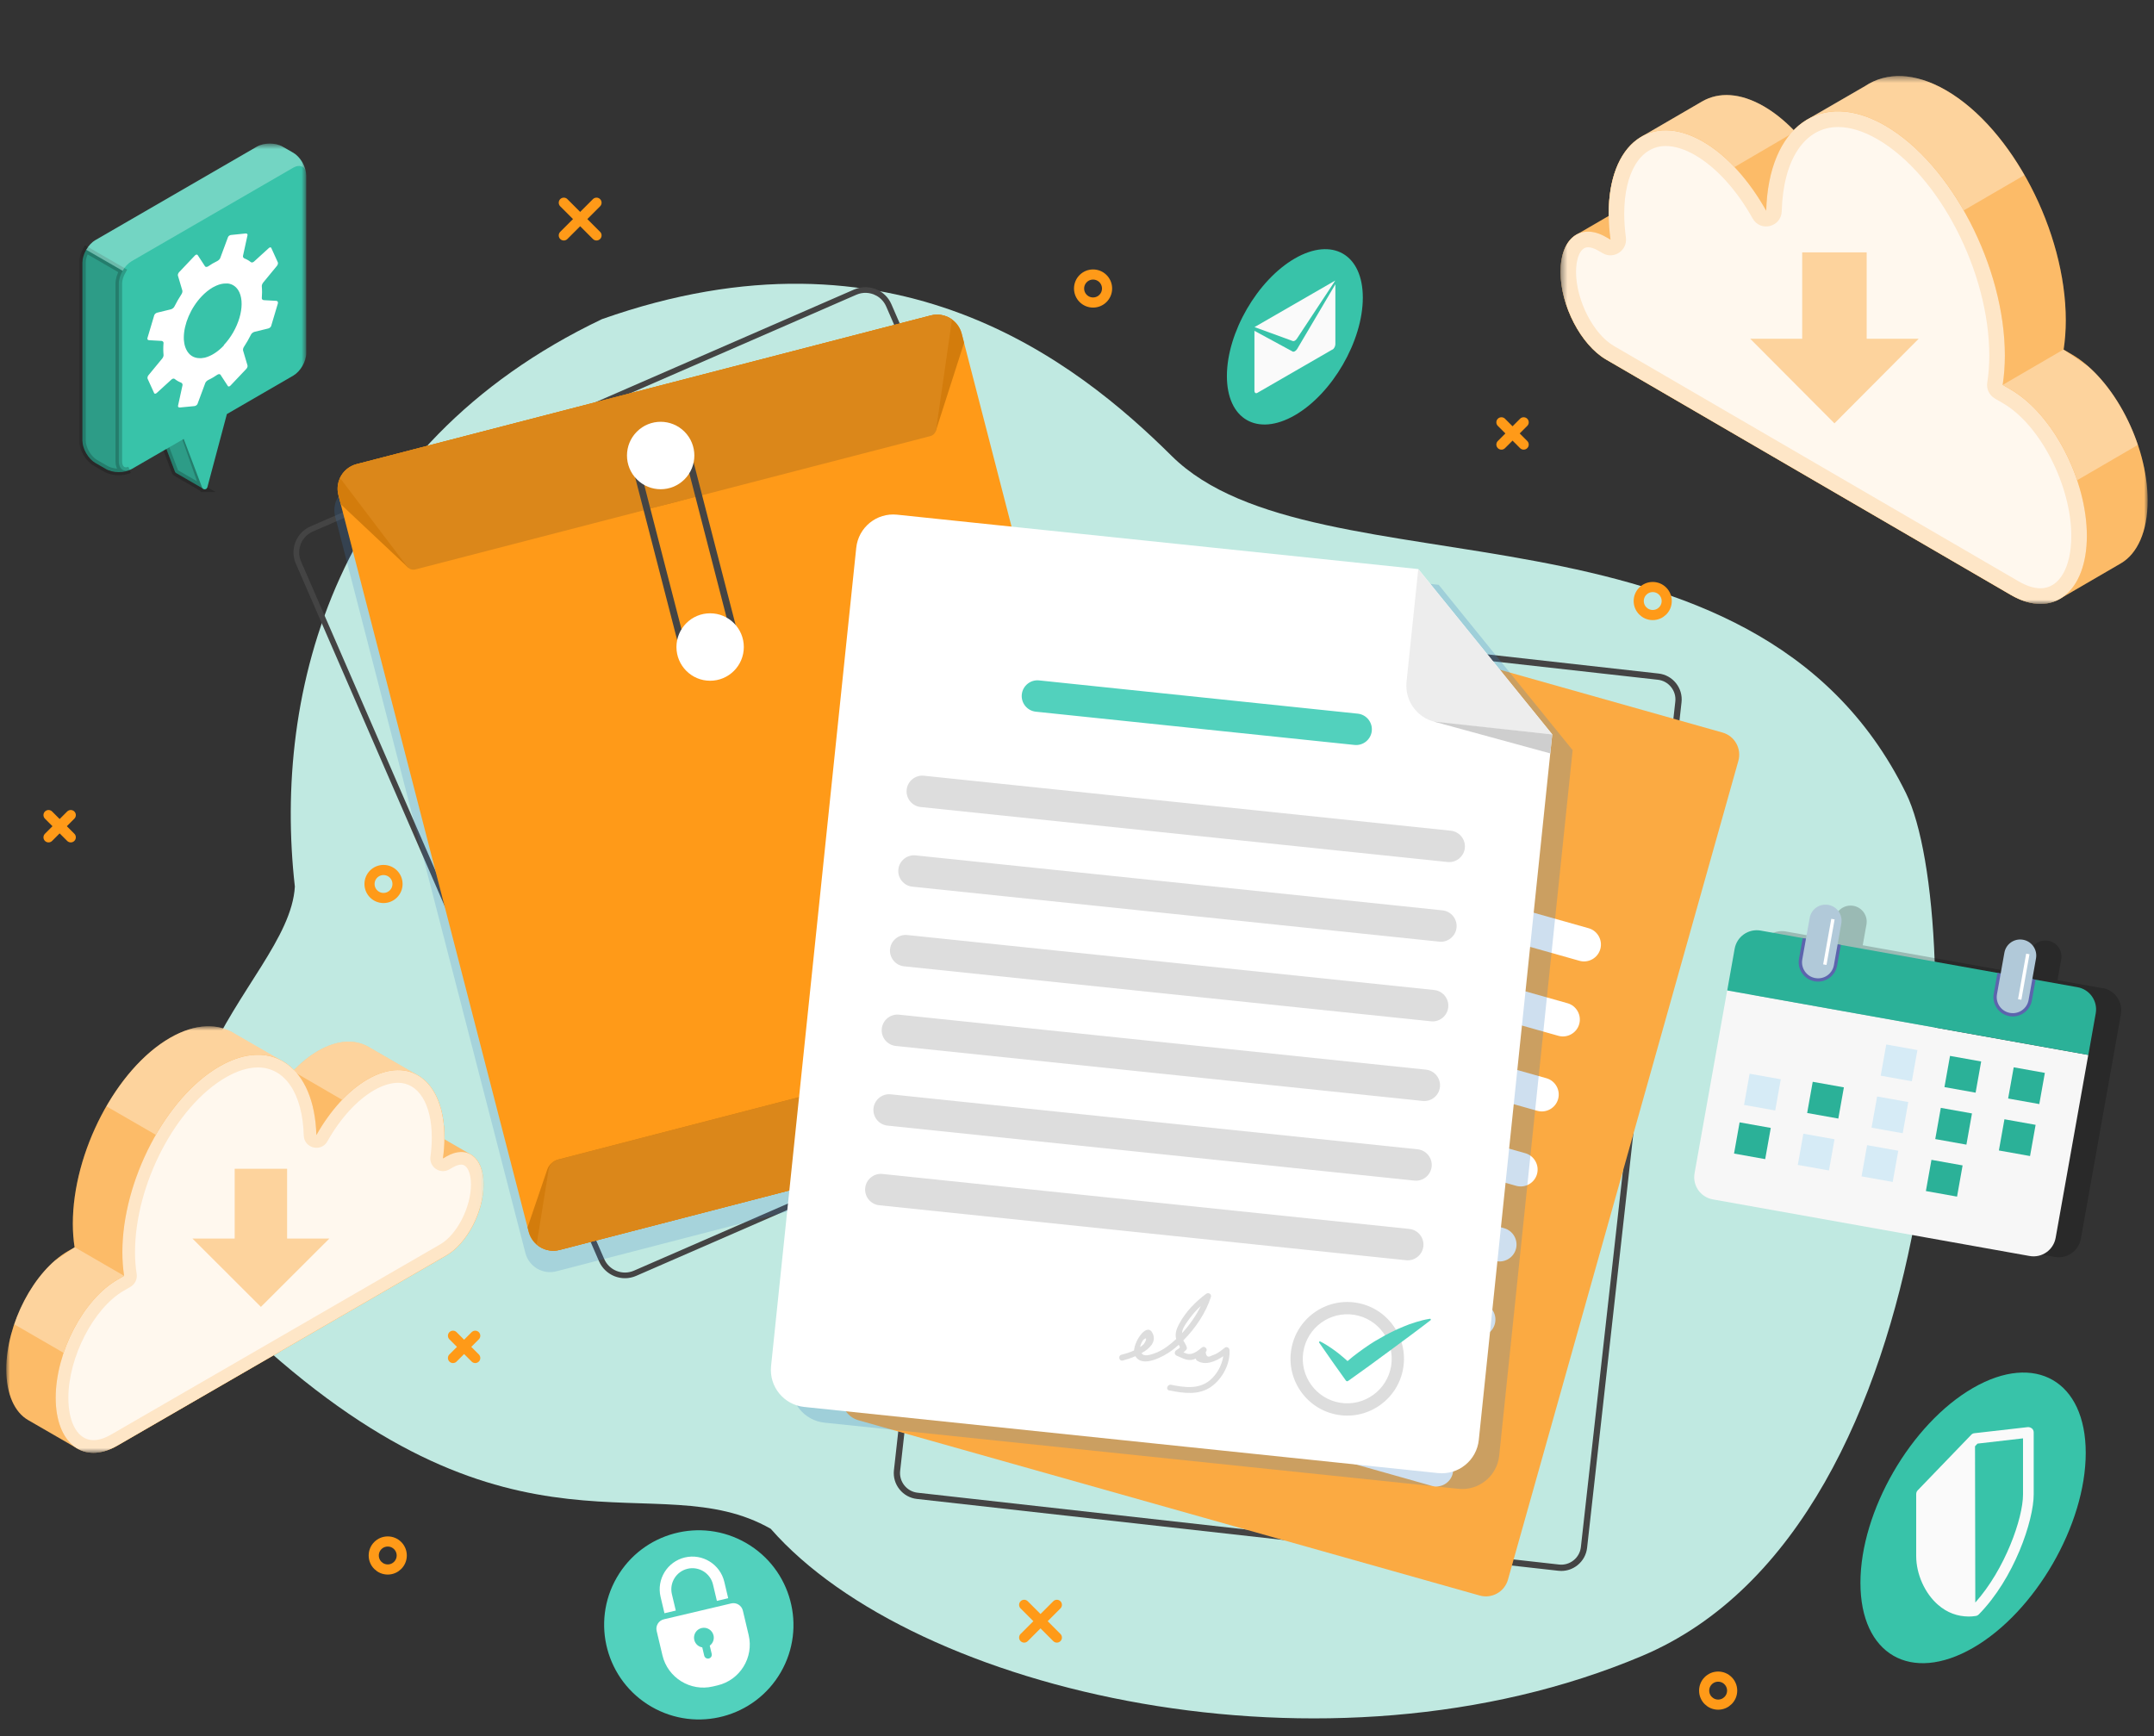 <svg width="325" height="262" viewBox="0 0 325 262" fill="none" xmlns="http://www.w3.org/2000/svg">
<rect x="0" y="0" width="325" height="262" fill="#333333" stroke="none"/>
<g clip-path="url(#clip0_2630_2429)">
<mask id="mask0_2630_2429" style="mask-type:luminance" maskUnits="userSpaceOnUse" x="0" y="0" width="325" height="262">
<path d="M325 0H0V261.275H325V0Z" fill="white"/>
</mask>
<g mask="url(#mask0_2630_2429)">
<path d="M90.834 48.154C134.872 32.601 162.443 54.576 176.795 68.808C198.48 90.311 264.449 72.628 287.578 119.679C296.759 138.358 295.243 229.777 247.805 249.847C200.368 269.918 137.923 255.397 116.293 230.687C98.917 220.753 77.99 238.071 38.679 202.187C11.772 166.069 43.625 149.014 44.489 133.78C41.151 104.339 50.579 67.346 90.834 48.154Z" fill="#C0E9E1"/>
<path d="M85.068 30.588L90.002 35.523" stroke="#FF9A18" stroke-width="1.53" stroke-linecap="round" stroke-linejoin="round"/>
<path d="M90.002 30.588L85.068 35.523" stroke="#FF9A18" stroke-width="1.53" stroke-linecap="round" stroke-linejoin="round"/>
<path d="M154.529 242.157L159.461 247.094" stroke="#FF9A18" stroke-width="1.53" stroke-linecap="round" stroke-linejoin="round"/>
<path d="M159.461 242.157L154.529 247.094" stroke="#FF9A18" stroke-width="1.53" stroke-linecap="round" stroke-linejoin="round"/>
<path d="M68.348 201.555L71.703 204.911" stroke="#FF9A18" stroke-width="1.53" stroke-linecap="round" stroke-linejoin="round"/>
<path d="M71.703 201.555L68.348 204.911" stroke="#FF9A18" stroke-width="1.53" stroke-linecap="round" stroke-linejoin="round"/>
<path d="M7.323 122.99L10.677 126.347" stroke="#FF9A18" stroke-width="1.53" stroke-linecap="round" stroke-linejoin="round"/>
<path d="M10.677 122.99L7.323 126.347" stroke="#FF9A18" stroke-width="1.53" stroke-linecap="round" stroke-linejoin="round"/>
<path d="M226.538 63.725L229.893 67.082" stroke="#FF9A18" stroke-width="1.53" stroke-linecap="round" stroke-linejoin="round"/>
<path d="M229.893 63.725L226.538 67.082" stroke="#FF9A18" stroke-width="1.53" stroke-linecap="round" stroke-linejoin="round"/>
<path d="M59.978 133.388C59.978 132.221 59.032 131.275 57.866 131.275C56.7 131.275 55.754 132.221 55.754 133.388C55.754 134.554 56.7 135.501 57.866 135.501C59.032 135.501 59.978 134.554 59.978 133.388Z" stroke="#FF9A18" stroke-width="1.53" stroke-linecap="round" stroke-linejoin="round"/>
<path d="M167.037 43.535C167.037 42.368 166.091 41.422 164.925 41.422C163.759 41.422 162.813 42.368 162.813 43.535C162.813 44.702 163.759 45.648 164.925 45.648C166.091 45.648 167.037 44.702 167.037 43.535Z" stroke="#FF9A18" stroke-width="1.53" stroke-linecap="round" stroke-linejoin="round"/>
<path d="M60.616 234.711C60.616 233.545 59.669 232.598 58.504 232.598C57.338 232.598 56.391 233.545 56.391 234.711C56.391 235.878 57.338 236.825 58.504 236.825C59.669 236.825 60.616 235.878 60.616 234.711Z" stroke="#FF9A18" stroke-width="1.53" stroke-linecap="round" stroke-linejoin="round"/>
<path d="M251.479 90.692C251.479 89.525 250.533 88.578 249.367 88.578C248.201 88.578 247.255 89.525 247.255 90.692C247.255 91.858 248.201 92.805 249.367 92.805C250.533 92.805 251.479 91.858 251.479 90.692Z" stroke="#FF9A18" stroke-width="1.53" stroke-linecap="round" stroke-linejoin="round"/>
<path d="M261.351 255.103C261.351 253.937 260.405 252.99 259.239 252.99C258.073 252.99 257.126 253.937 257.126 255.103C257.126 256.27 258.073 257.217 259.239 257.217C260.405 257.217 261.351 256.27 261.351 255.103Z" stroke="#FF9A18" stroke-width="1.53" stroke-linecap="round" stroke-linejoin="round"/>
<mask id="mask1_2630_2429" style="mask-type:luminance" maskUnits="userSpaceOnUse" x="235" y="11" width="90" height="81">
<path d="M235.46 11.471H324.038V91.127H235.46V11.471Z" fill="white"/>
</mask>
<g mask="url(#mask1_2630_2429)">
<path d="M237.654 35.545L237.866 35.41C237.913 35.387 237.952 35.355 237.999 35.331L242.723 32.585C242.723 32.474 242.723 32.364 242.723 32.253C242.723 26.404 244.675 22.308 247.754 20.587L256.842 15.299C259.342 13.862 262.594 13.996 266.159 16.064C267.734 16.98 269.246 18.203 270.656 19.656C271.26 19.032 271.91 18.503 272.623 18.085L281.414 12.994C284.627 10.855 288.937 10.902 293.676 13.657C303.628 19.443 311.69 34.968 311.69 48.331C311.69 49.91 311.572 51.386 311.361 52.759L312.599 53.478C318.907 57.148 324.038 67.022 324.038 75.523C324.038 80.22 322.471 83.566 320.003 85.003L310.805 90.354C308.807 91.507 306.221 91.412 303.4 89.77L286.735 80.078L242.332 54.251C238.532 52.041 235.452 46.113 235.452 41.014C235.452 38.347 236.299 36.437 237.646 35.537L237.654 35.545Z" fill="#FBAA42"/>
<path opacity="0.2" d="M237.654 35.545L237.866 35.41C237.913 35.387 237.952 35.355 237.999 35.331L242.723 32.585C242.723 32.474 242.723 32.364 242.723 32.253C242.723 26.404 244.675 22.308 247.754 20.587L256.842 15.299C259.342 13.862 262.594 13.996 266.159 16.064C267.734 16.98 269.246 18.203 270.656 19.656C271.26 19.032 271.91 18.503 272.623 18.085L281.414 12.994C284.627 10.855 288.937 10.902 293.676 13.657C303.628 19.443 311.69 34.968 311.69 48.331C311.69 49.91 311.572 51.386 311.361 52.759L312.599 53.478C318.907 57.148 324.038 67.022 324.038 75.523C324.038 80.22 322.471 83.566 320.003 85.003L310.805 90.354C308.807 91.507 306.221 91.412 303.4 89.77L286.735 80.078L242.332 54.251C238.532 52.041 235.452 46.113 235.452 41.014C235.452 38.347 236.299 36.437 237.646 35.537L237.654 35.545Z" fill="white"/>
<path opacity="0.35" d="M247.746 20.579H247.754C250.237 19.182 253.466 19.348 256.984 21.392C258.637 22.355 260.228 23.657 261.701 25.212L270.038 20.334L270.853 19.853C270.789 19.782 270.719 19.711 270.649 19.648C269.238 18.195 267.726 16.972 266.152 16.056C262.586 13.981 259.327 13.854 256.827 15.299L247.738 20.579H247.746Z" fill="white"/>
<path opacity="0.8" d="M270.649 19.648C270.429 19.869 270.234 20.09 270.03 20.334L270.845 19.853C270.782 19.782 270.712 19.711 270.641 19.648H270.649Z" fill="white"/>
<path opacity="0.35" d="M272.834 17.943C275.969 16.191 280.035 16.388 284.478 18.977C288.991 21.605 293.12 26.231 296.278 31.756L305.445 26.428C302.288 20.903 298.158 16.27 293.645 13.641C288.905 10.886 284.603 10.847 281.383 12.994L272.819 17.943H272.834Z" fill="white"/>
<path opacity="0.35" d="M302.162 58.079L303.408 58.797C307.694 61.292 311.439 66.635 313.398 72.468L322.566 67.132C320.999 62.483 318.303 58.15 315.106 55.317L311.337 52.743L302.17 58.079H302.162Z" fill="white"/>
<path d="M242.34 35.781L242.997 36.16C242.818 34.842 242.723 33.532 242.723 32.245C242.723 21.669 249.109 16.806 256.984 21.384C260.635 23.508 263.965 27.296 266.488 31.795C266.84 19.064 274.762 13.318 284.486 18.977C294.437 24.763 302.499 40.288 302.499 53.651C302.499 55.23 302.382 56.706 302.17 58.079L303.408 58.797C309.739 62.476 314.871 72.358 314.871 80.859C314.871 89.36 309.739 93.456 303.408 89.77L286.742 80.078L242.34 54.251C238.539 52.041 235.46 46.113 235.46 41.014C235.46 35.916 238.539 33.571 242.34 35.781Z" fill="#FBAA42"/>
<path opacity="0.7" d="M242.34 35.781L242.997 36.16C242.818 34.842 242.723 33.532 242.723 32.245C242.723 21.669 249.109 16.806 256.984 21.384C260.635 23.508 263.965 27.296 266.488 31.795C266.84 19.064 274.762 13.318 284.486 18.977C294.437 24.763 302.499 40.288 302.499 53.651C302.499 55.23 302.382 56.706 302.17 58.079L303.408 58.797C309.739 62.476 314.871 72.358 314.871 80.859C314.871 89.36 309.739 93.456 303.408 89.77L286.742 80.078L242.34 54.251C238.539 52.041 235.46 46.113 235.46 41.014C235.46 35.916 238.539 33.571 242.34 35.781Z" fill="white"/>
<path opacity="0.7" d="M307.874 88.768C310.695 88.768 312.521 85.666 312.521 80.866C312.521 73.265 307.811 64.102 302.233 60.858L300.987 60.131C300.148 59.642 299.686 58.679 299.843 57.716C300.047 56.437 300.148 55.072 300.148 53.659C300.148 41.07 292.596 26.436 283.311 21.029C281.188 19.798 279.181 19.166 277.332 19.166C272.31 19.166 269.05 24.036 268.831 31.866C268.76 34.266 265.61 35.047 264.443 32.964C262.03 28.654 258.958 25.276 255.809 23.437C254.202 22.505 252.698 22.032 251.319 22.032C247.519 22.032 245.067 26.041 245.067 32.245C245.067 33.398 245.153 34.605 245.317 35.837C245.583 37.786 243.507 39.191 241.815 38.205L241.156 37.826C240.577 37.486 240.036 37.312 239.597 37.312C238.351 37.312 237.795 39.175 237.795 41.014C237.795 45.285 240.404 50.407 243.499 52.199L304.584 87.726C305.766 88.412 306.879 88.768 307.874 88.768Z" fill="white"/>
<path d="M271.92 38.085H281.649V51.113H289.497L276.785 63.88L264.072 51.113H271.92V38.085Z" fill="#FDD39D"/>
</g>
<mask id="mask2_2630_2429" style="mask-type:luminance" maskUnits="userSpaceOnUse" x="0" y="154" width="73" height="66">
<path d="M72.96 154.853H0.95V219.216H72.96V154.853Z" fill="white"/>
</mask>
<g mask="url(#mask2_2630_2429)">
<path d="M71.176 174.304L71.005 174.196C70.966 174.177 70.935 174.152 70.896 174.132L67.055 171.913C67.055 171.824 67.055 171.734 67.055 171.645C67.055 166.919 65.469 163.609 62.966 162.219L55.577 157.946C53.545 156.786 50.902 156.894 48.003 158.565C46.723 159.305 45.494 160.293 44.347 161.466C43.857 160.963 43.328 160.535 42.748 160.198L35.602 156.084C32.99 154.356 29.487 154.394 25.633 156.619C17.543 161.294 10.989 173.839 10.989 184.636C10.989 185.912 11.085 187.104 11.256 188.214L10.25 188.794C5.122 191.76 0.95 199.739 0.95 206.608C0.95 210.402 2.224 213.106 4.231 214.267L11.709 218.591C13.333 219.522 15.435 219.445 17.728 218.119L31.276 210.287L67.374 189.42C70.463 187.634 72.966 182.844 72.966 178.724C72.966 176.569 72.279 175.025 71.183 174.298L71.176 174.304Z" fill="#FBAA42"/>
<path opacity="0.2" d="M71.176 174.304L71.005 174.196C70.966 174.177 70.935 174.152 70.896 174.132L67.055 171.913C67.055 171.824 67.055 171.734 67.055 171.645C67.055 166.919 65.469 163.609 62.966 162.219L55.577 157.946C53.545 156.786 50.902 156.894 48.003 158.565C46.723 159.305 45.494 160.293 44.347 161.466C43.857 160.963 43.328 160.535 42.748 160.198L35.602 156.084C32.99 154.356 29.487 154.394 25.633 156.619C17.543 161.294 10.989 173.839 10.989 184.636C10.989 185.912 11.085 187.104 11.256 188.214L10.25 188.794C5.122 191.76 0.95 199.739 0.95 206.608C0.95 210.402 2.224 213.106 4.231 214.267L11.709 218.591C13.333 219.522 15.435 219.445 17.728 218.119L31.276 210.287L67.374 189.42C70.463 187.634 72.966 182.844 72.966 178.724C72.966 176.569 72.279 175.025 71.183 174.298L71.176 174.304Z" fill="white"/>
<path opacity="0.35" d="M62.972 162.213H62.966C60.947 161.084 58.322 161.218 55.462 162.87C54.118 163.648 52.825 164.7 51.628 165.956L44.85 162.015L44.188 161.626C44.239 161.568 44.296 161.511 44.354 161.46C45.5 160.287 46.73 159.298 48.01 158.559C50.908 156.881 53.558 156.779 55.59 157.946L62.979 162.213H62.972Z" fill="white"/>
<path opacity="0.8" d="M44.354 161.46C44.532 161.638 44.691 161.817 44.857 162.015L44.194 161.626C44.245 161.568 44.303 161.511 44.36 161.46H44.354Z" fill="white"/>
<path opacity="0.35" d="M42.577 160.082C40.029 158.667 36.723 158.826 33.111 160.918C29.442 163.042 26.085 166.779 23.518 171.243L16.066 166.938C18.633 162.474 21.989 158.731 25.659 156.607C29.512 154.381 33.009 154.349 35.627 156.083L42.589 160.082H42.577Z" fill="white"/>
<path opacity="0.35" d="M18.735 192.513L17.722 193.093C14.238 195.108 11.193 199.426 9.601 204.139L2.148 199.828C3.422 196.071 5.613 192.57 8.212 190.28L11.276 188.201L18.728 192.513H18.735Z" fill="white"/>
<path d="M67.367 174.496L66.832 174.802C66.979 173.737 67.055 172.678 67.055 171.639C67.055 163.093 61.864 159.164 55.462 162.863C52.494 164.579 49.787 167.64 47.736 171.275C47.449 160.988 41.01 156.345 33.105 160.918C25.015 165.593 18.461 178.138 18.461 188.935C18.461 190.21 18.556 191.403 18.728 192.513L17.722 193.093C12.575 196.065 8.403 204.05 8.403 210.919C8.403 217.787 12.575 221.097 17.722 218.119L31.27 210.287L67.367 189.42C70.457 187.634 72.96 182.844 72.96 178.725C72.96 174.604 70.457 172.71 67.367 174.496Z" fill="#FBAA42"/>
<path opacity="0.7" d="M67.367 174.496L66.832 174.802C66.979 173.737 67.055 172.678 67.055 171.639C67.055 163.093 61.864 159.164 55.462 162.863C52.494 164.579 49.787 167.64 47.736 171.275C47.449 160.988 41.01 156.345 33.105 160.918C25.015 165.593 18.461 178.138 18.461 188.935C18.461 190.21 18.556 191.403 18.728 192.513L17.722 193.093C12.575 196.065 8.403 204.05 8.403 210.919C8.403 217.787 12.575 221.097 17.722 218.119L31.27 210.287L67.367 189.42C70.457 187.634 72.96 182.844 72.96 178.725C72.96 174.604 70.457 172.71 67.367 174.496Z" fill="white"/>
<path opacity="0.7" d="M14.091 217.308C11.798 217.308 10.314 214.802 10.314 210.925C10.314 204.783 14.142 197.379 18.677 194.757L19.69 194.171C20.372 193.775 20.747 192.997 20.62 192.219C20.454 191.186 20.372 190.083 20.372 188.941C20.372 178.769 26.512 166.945 34.06 162.576C35.786 161.581 37.417 161.071 38.92 161.071C43.003 161.071 45.653 165.006 45.831 171.332C45.889 173.271 48.449 173.903 49.398 172.219C51.36 168.737 53.857 166.007 56.418 164.521C57.724 163.769 58.947 163.386 60.068 163.386C63.157 163.386 65.15 166.625 65.15 171.639C65.15 172.57 65.081 173.545 64.947 174.54C64.73 176.115 66.418 177.251 67.794 176.454L68.329 176.147C68.801 175.873 69.24 175.733 69.597 175.733C70.61 175.733 71.062 177.238 71.062 178.724C71.062 182.174 68.941 186.313 66.425 187.761L16.766 216.466C15.804 217.022 14.9 217.308 14.091 217.308Z" fill="white"/>
<path d="M43.32 176.357H35.411V186.884H29.031L39.365 197.2L49.7 186.884H43.32V176.357Z" fill="#FDD39D"/>
</g>
<mask id="mask3_2630_2429" style="mask-type:luminance" maskUnits="userSpaceOnUse" x="11" y="21" width="36" height="55">
<path d="M11.784 21.667H46.195V75.196H11.784V21.667Z" fill="white"/>
</mask>
<g mask="url(#mask3_2630_2429)">
<path d="M30.65 73.744L28.009 66.222L30.14 60.074V56.319L23.629 60.074V63.828L26.427 71.232C26.479 71.311 26.544 71.363 26.623 71.402L30.663 73.744H30.65Z" fill="#38C3A9"/>
<path opacity="0.2" d="M30.65 73.744L28.009 66.222L30.14 60.074V56.319L23.629 60.074V63.828L26.427 71.232C26.479 71.311 26.544 71.363 26.623 71.402L30.663 73.744H30.65Z" fill="black" stroke="black" stroke-miterlimit="10"/>
<path d="M46.195 26.428C46.195 25.186 45.319 23.668 44.247 23.053L42.652 22.137C41.58 21.51 39.828 21.51 38.756 22.137L14.385 36.239C13.313 36.867 12.437 38.372 12.437 39.627V66.457C12.437 67.701 13.313 69.218 14.385 69.846L15.98 70.761C17.052 71.389 18.805 71.389 19.89 70.761L27.721 66.235L30.519 73.626C30.702 73.94 31.16 73.888 31.277 73.561L34.232 62.481L44.26 56.673C45.332 56.045 46.208 54.54 46.208 53.285V26.428H46.195Z" fill="#38C3A9"/>
<path opacity="0.2" d="M12.437 66.445C12.437 67.687 13.313 69.205 14.385 69.833L15.98 70.749C16.948 71.311 18.465 71.363 19.55 70.905C18.635 71.258 17.928 70.735 17.928 69.623V42.793C17.928 42.165 18.151 41.485 18.504 40.87L13.013 37.691C12.659 38.306 12.437 38.987 12.437 39.614V66.445Z" fill="black" stroke="black" stroke-miterlimit="10"/>
<path opacity="0.3" d="M46.13 25.879C45.908 25.055 45.149 24.78 44.247 25.303L19.877 39.405C19.34 39.719 18.844 40.242 18.504 40.857L13.012 37.691C13.366 37.077 13.849 36.54 14.385 36.239L38.743 22.137C39.828 21.51 41.58 21.51 42.652 22.137L44.247 23.053C45.162 23.59 45.934 24.767 46.13 25.879Z" fill="white"/>
<path d="M41.946 45.723L40.913 49.19C40.861 49.347 40.665 49.53 40.456 49.569L38.416 50.066C38.207 50.119 37.971 50.289 37.893 50.446C37.566 51.1 37.2 51.741 36.795 52.356C36.69 52.513 36.638 52.761 36.677 52.892L37.344 55.142C37.383 55.286 37.305 55.521 37.161 55.665L34.768 58.19C34.651 58.308 34.507 58.347 34.428 58.295C34.402 58.295 34.389 58.269 34.376 58.242L33.265 56.542C33.186 56.424 32.977 56.424 32.794 56.542C32.572 56.686 32.349 56.83 32.14 56.96C31.905 57.091 31.683 57.222 31.447 57.327C31.251 57.418 31.029 57.628 30.977 57.785L29.8 60.95C29.735 61.107 29.525 61.264 29.329 61.277L27.159 61.487C27.08 61.487 27.002 61.487 26.95 61.447C26.871 61.408 26.845 61.33 26.858 61.238L27.538 58.125C27.577 57.968 27.473 57.798 27.316 57.732C26.976 57.601 26.649 57.418 26.361 57.183C26.244 57.091 26.035 57.117 25.878 57.261L23.655 59.289C23.576 59.367 23.485 59.407 23.407 59.407C23.407 59.407 23.354 59.407 23.328 59.394C23.328 59.394 23.276 59.354 23.263 59.328L22.269 57.144C22.217 57.013 22.269 56.777 22.4 56.62L24.479 54.096C24.609 53.938 24.701 53.69 24.675 53.546C24.622 52.971 24.622 52.369 24.675 51.741C24.675 51.584 24.544 51.453 24.361 51.44L22.491 51.335C22.308 51.335 22.191 51.178 22.243 51.021L23.276 47.555C23.328 47.398 23.537 47.215 23.733 47.175L25.773 46.678C25.982 46.626 26.204 46.456 26.296 46.286C26.623 45.632 26.989 44.991 27.394 44.376C27.499 44.219 27.551 43.971 27.512 43.84L26.845 41.59C26.806 41.446 26.884 41.223 27.028 41.066L29.421 38.542C29.565 38.398 29.748 38.372 29.826 38.489L30.937 40.19C31.016 40.308 31.225 40.308 31.408 40.19C31.866 39.876 32.31 39.614 32.755 39.405C32.951 39.313 33.173 39.104 33.225 38.947L34.402 35.781C34.468 35.611 34.677 35.468 34.873 35.454L37.043 35.232C37.122 35.232 37.2 35.232 37.252 35.271C37.331 35.31 37.37 35.402 37.344 35.494L36.664 38.607C36.625 38.764 36.729 38.934 36.886 38.999C37.226 39.13 37.553 39.313 37.841 39.549C37.958 39.641 38.167 39.614 38.324 39.47L40.547 37.443C40.665 37.338 40.782 37.299 40.861 37.338C40.887 37.351 40.913 37.377 40.926 37.404L41.92 39.588C41.972 39.719 41.92 39.954 41.789 40.111L39.71 42.636C39.58 42.793 39.488 43.042 39.501 43.186C39.527 43.486 39.54 43.8 39.54 44.114C39.54 44.402 39.527 44.69 39.501 44.991C39.488 45.148 39.632 45.279 39.815 45.292L41.684 45.396C41.684 45.396 41.789 45.409 41.815 45.436C41.907 45.488 41.959 45.593 41.92 45.71L41.946 45.723ZM33.761 52.081C35.984 49.726 37.043 46.168 36.128 44.127C35.762 43.33 35.16 42.885 34.415 42.78C34.389 42.78 34.363 42.78 34.337 42.78C34.311 42.78 34.284 42.78 34.258 42.78C34.232 42.78 34.206 42.78 34.18 42.78C34.18 42.78 34.18 42.78 34.167 42.78C33.683 42.754 33.16 42.872 32.624 43.107C32.441 43.186 32.258 43.277 32.075 43.382C31.526 43.709 30.963 44.154 30.427 44.716C28.754 46.482 27.747 48.928 27.734 50.904C27.734 51.126 27.734 51.335 27.773 51.532C27.813 51.95 27.917 52.33 28.074 52.67C28.492 53.585 29.225 54.043 30.127 54.043C30.153 54.043 30.166 54.043 30.192 54.043C30.244 54.043 30.284 54.043 30.336 54.043C30.414 54.043 30.48 54.043 30.558 54.017C30.624 54.017 30.689 54.004 30.754 53.991C30.78 53.991 30.807 53.991 30.846 53.978C30.885 53.978 30.924 53.965 30.963 53.952C31.866 53.716 32.859 53.101 33.788 52.12L33.761 52.081Z" fill="white"/>
</g>
<path d="M195.371 38.997C201.042 35.73 205.625 38.379 205.625 44.912C205.625 51.445 201.029 59.391 195.371 62.658C189.701 65.924 185.117 63.276 185.117 56.742C185.117 50.209 189.714 42.264 195.371 38.997Z" fill="#38C3A9"/>
<path d="M201.029 52.745L189.713 59.278C189.474 59.416 189.272 59.278 189.272 58.95V49.919L195.043 53.047C195.232 53.136 195.51 52.971 195.712 52.669L201.483 42.894V51.925C201.483 52.24 201.294 52.618 201.041 52.757L201.029 52.745Z" fill="#FAFAFA"/>
<path d="M189.272 49.364L201.471 42.327L195.687 51.092C195.498 51.382 195.245 51.521 195.055 51.458L189.272 49.352V49.364Z" fill="#FAFAFA"/>
<path d="M297.703 209.427C307.101 204.012 314.7 208.403 314.7 219.232C314.7 230.061 307.08 243.231 297.703 248.645C288.304 254.06 280.705 249.67 280.705 238.841C280.705 228.012 288.325 214.842 297.703 209.427Z" fill="#38C3A9"/>
<path d="M306.577 215.552C306.41 215.406 306.18 215.323 305.95 215.343L297.89 216.263C297.702 216.284 297.535 216.368 297.409 216.514L289.35 224.876C289.203 225.022 289.12 225.231 289.12 225.441V234.786C289.12 237.524 290.417 240.43 292.427 242.165C293.767 243.336 295.358 243.921 297.053 243.921C297.388 243.921 297.744 243.9 298.1 243.837C298.267 243.817 298.435 243.733 298.56 243.608C303.898 238.193 306.85 229.455 306.85 225.483V216.138C306.85 215.908 306.745 215.678 306.577 215.532V215.552ZM305.238 225.504C305.238 229.12 302.496 236.835 298.037 241.81L297.995 218.229L298.372 217.831L305.238 217.037V225.483V225.504Z" fill="#FAFAFA"/>
<path d="M94.297 192.872H94.284C94.154 192.872 94.04 192.867 93.934 192.858C93.918 192.856 93.903 192.854 93.887 192.852L93.871 192.851C93.774 192.841 93.673 192.828 93.573 192.81L93.552 192.807C93.526 192.802 93.499 192.798 93.473 192.793C93.367 192.772 93.26 192.747 93.155 192.717C93.125 192.709 93.095 192.7 93.065 192.691L93.045 192.685C92.961 192.659 92.878 192.63 92.796 192.6L92.789 192.598C92.752 192.584 92.713 192.569 92.676 192.554C92.592 192.519 92.509 192.481 92.421 192.438C92.378 192.417 92.335 192.396 92.294 192.374C92.195 192.322 92.111 192.273 92.034 192.225C91.995 192.201 91.958 192.176 91.921 192.15L91.888 192.127C91.833 192.09 91.778 192.051 91.724 192.011C91.681 191.979 91.638 191.945 91.596 191.911C91.54 191.864 91.481 191.814 91.418 191.756L91.395 191.735C91.37 191.712 91.345 191.691 91.322 191.667C91.229 191.578 91.146 191.49 91.067 191.4C91.055 191.386 91.044 191.372 91.034 191.36L91.027 191.35C90.96 191.271 90.893 191.185 90.83 191.097C90.808 191.066 90.787 191.036 90.766 191.005L90.761 190.998C90.71 190.922 90.659 190.841 90.611 190.759L90.598 190.736C90.582 190.71 90.568 190.685 90.553 190.658C90.484 190.532 90.426 190.416 90.378 190.305L90.113 189.696L44.636 85.048C44.583 84.926 44.536 84.801 44.49 84.662C44.481 84.633 44.472 84.603 44.465 84.573C44.461 84.561 44.458 84.549 44.455 84.537C44.432 84.459 44.405 84.365 44.385 84.269C44.376 84.231 44.369 84.193 44.362 84.155L44.356 84.121C44.338 84.025 44.325 83.947 44.316 83.873C44.31 83.821 44.305 83.77 44.3 83.718C44.293 83.636 44.288 83.554 44.286 83.475C44.284 83.424 44.283 83.372 44.284 83.32C44.284 83.247 44.287 83.167 44.293 83.078L44.294 83.051C44.297 83.009 44.299 82.967 44.303 82.925C44.312 82.839 44.324 82.757 44.335 82.686L44.341 82.646C44.346 82.609 44.352 82.573 44.359 82.536C44.373 82.46 44.392 82.391 44.408 82.324L44.413 82.305C44.465 82.101 44.524 81.917 44.595 81.742C44.603 81.722 44.612 81.701 44.621 81.681C44.624 81.675 44.627 81.669 44.63 81.662C44.68 81.543 44.73 81.439 44.78 81.344C44.794 81.316 44.81 81.29 44.826 81.262L44.844 81.231C44.902 81.13 44.953 81.046 45.005 80.968C45.03 80.931 45.057 80.892 45.084 80.855L45.092 80.845C45.151 80.763 45.209 80.687 45.269 80.615C45.304 80.574 45.339 80.533 45.375 80.493C45.434 80.427 45.498 80.36 45.571 80.288L45.581 80.279C45.618 80.243 45.654 80.207 45.692 80.174C45.772 80.102 45.852 80.038 45.914 79.989L45.946 79.964C45.978 79.938 46.01 79.912 46.044 79.889C46.134 79.824 46.223 79.767 46.306 79.716C46.317 79.71 46.328 79.703 46.34 79.696C46.369 79.677 46.399 79.657 46.429 79.64C46.571 79.559 46.706 79.491 46.844 79.431L128.88 43.684C129.017 43.625 129.159 43.572 129.316 43.523C129.349 43.513 129.382 43.505 129.416 43.496C129.429 43.493 129.442 43.49 129.456 43.486C129.545 43.461 129.649 43.434 129.758 43.412C129.8 43.404 129.842 43.397 129.884 43.391L129.925 43.385C130.013 43.371 130.106 43.358 130.205 43.349C130.255 43.344 130.306 43.342 130.355 43.339H130.376C130.478 43.334 130.568 43.333 130.654 43.334C130.71 43.335 130.767 43.337 130.823 43.34C130.912 43.345 131.002 43.353 131.1 43.365L131.109 43.367C131.16 43.373 131.21 43.379 131.26 43.388C131.348 43.401 131.439 43.42 131.547 43.445L131.583 43.454C131.618 43.461 131.653 43.47 131.689 43.479C131.785 43.505 131.887 43.537 132.007 43.58C132.014 43.583 132.022 43.586 132.031 43.588C132.054 43.596 132.078 43.604 132.102 43.613C132.281 43.681 132.46 43.765 132.648 43.87L132.671 43.882C132.725 43.912 132.783 43.944 132.841 43.98C132.873 43.999 132.902 44.02 132.931 44.04L132.964 44.062C133.027 44.105 133.096 44.153 133.167 44.206C133.2 44.231 133.232 44.257 133.264 44.284L133.28 44.297C133.351 44.355 133.414 44.408 133.47 44.461C133.506 44.494 133.54 44.528 133.575 44.562C133.635 44.62 133.693 44.682 133.749 44.744C133.783 44.781 133.816 44.819 133.848 44.857C133.897 44.917 133.948 44.981 134.006 45.06L134.025 45.087C134.048 45.117 134.07 45.148 134.092 45.179C134.146 45.258 134.195 45.338 134.239 45.413C134.246 45.424 134.252 45.434 134.259 45.445C134.275 45.471 134.292 45.498 134.307 45.525C134.378 45.654 134.438 45.775 134.49 45.895L180.232 151.152C180.281 151.264 180.324 151.382 180.371 151.522C180.38 151.551 180.388 151.577 180.397 151.605L180.405 151.633C180.432 151.723 180.456 151.815 180.477 151.906L180.483 151.927C180.49 151.959 180.497 151.992 180.504 152.024C180.525 152.129 180.542 152.236 180.555 152.342L180.556 152.353C180.559 152.37 180.561 152.386 180.563 152.402C180.576 152.522 180.583 152.642 180.586 152.772C180.586 152.804 180.586 152.837 180.586 152.871V152.904C180.583 152.99 180.581 153.066 180.576 153.139C180.572 153.193 180.567 153.248 180.562 153.303C180.555 153.368 180.545 153.433 180.535 153.498C180.503 153.713 180.454 153.925 180.391 154.128C180.383 154.152 180.375 154.176 180.367 154.199L180.357 154.227C180.317 154.346 180.272 154.462 180.224 154.573C180.207 154.61 180.19 154.648 180.172 154.687C180.12 154.797 180.062 154.905 179.995 155.02L179.982 155.043C179.97 155.064 179.959 155.084 179.946 155.105C179.856 155.25 179.767 155.379 179.673 155.499C179.663 155.511 179.653 155.523 179.643 155.534C179.557 155.641 179.462 155.747 179.36 155.85C179.335 155.876 179.308 155.901 179.281 155.927L179.254 155.953C179.171 156.032 179.088 156.106 179.004 156.173C178.961 156.207 178.917 156.242 178.873 156.275C178.787 156.338 178.696 156.4 178.593 156.466L178.559 156.488C178.528 156.508 178.497 156.528 178.465 156.547C178.308 156.638 178.164 156.711 178.023 156.772L95.988 192.519C95.879 192.566 95.76 192.612 95.623 192.657L95.612 192.66C95.589 192.668 95.567 192.675 95.545 192.682C95.426 192.719 95.304 192.752 95.187 192.777C95.172 192.78 95.156 192.783 95.14 192.786L95.12 192.789C95.006 192.812 94.895 192.83 94.789 192.842L94.776 192.844C94.761 192.846 94.746 192.849 94.731 192.85C94.618 192.861 94.501 192.868 94.374 192.872C94.349 192.872 94.321 192.872 94.295 192.872L94.297 192.872ZM130.589 44.188C130.536 44.188 130.48 44.19 130.419 44.193H130.397C130.359 44.195 130.319 44.197 130.281 44.201C130.206 44.208 130.129 44.219 130.057 44.23L130.009 44.237C129.981 44.241 129.953 44.245 129.924 44.251C129.844 44.267 129.758 44.29 129.683 44.31C129.664 44.316 129.644 44.321 129.623 44.326C129.606 44.33 129.589 44.334 129.571 44.34C129.444 44.379 129.329 44.422 129.221 44.468L47.185 80.215C47.076 80.262 46.967 80.317 46.853 80.383C46.837 80.392 46.821 80.403 46.805 80.413C46.789 80.424 46.772 80.434 46.755 80.445C46.685 80.488 46.612 80.534 46.546 80.582C46.523 80.598 46.502 80.615 46.48 80.633L46.442 80.663C46.388 80.705 46.324 80.756 46.265 80.81C46.235 80.837 46.207 80.865 46.178 80.892L46.168 80.903C46.109 80.961 46.058 81.014 46.011 81.066C45.982 81.098 45.954 81.13 45.927 81.164C45.88 81.221 45.833 81.281 45.786 81.347L45.778 81.358C45.757 81.387 45.736 81.416 45.717 81.446C45.676 81.507 45.635 81.574 45.588 81.656L45.565 81.695C45.555 81.713 45.545 81.73 45.536 81.747C45.497 81.82 45.458 81.903 45.416 82C45.41 82.015 45.403 82.03 45.396 82.045C45.393 82.051 45.39 82.057 45.388 82.064C45.332 82.201 45.285 82.349 45.243 82.515L45.238 82.535C45.223 82.593 45.209 82.648 45.199 82.7C45.195 82.722 45.191 82.746 45.188 82.77L45.18 82.82C45.171 82.879 45.161 82.948 45.154 83.011C45.151 83.042 45.149 83.073 45.147 83.105L45.145 83.134C45.14 83.207 45.138 83.271 45.137 83.328C45.137 83.368 45.137 83.41 45.139 83.451C45.141 83.514 45.145 83.579 45.151 83.645C45.154 83.686 45.158 83.727 45.163 83.769C45.17 83.826 45.181 83.888 45.195 83.967L45.202 84.005C45.207 84.032 45.212 84.059 45.218 84.085C45.234 84.157 45.255 84.231 45.275 84.299C45.28 84.315 45.285 84.333 45.289 84.351C45.294 84.367 45.298 84.383 45.303 84.399C45.34 84.512 45.378 84.613 45.419 84.709L91.162 189.966C91.199 190.053 91.246 190.145 91.302 190.249C91.313 190.268 91.323 190.286 91.332 190.303L91.349 190.33C91.387 190.395 91.427 190.46 91.469 190.521L91.474 190.529C91.49 190.553 91.507 190.577 91.524 190.601C91.573 190.671 91.626 190.739 91.681 190.803C91.691 190.814 91.699 190.825 91.707 190.835L91.714 190.844C91.773 190.912 91.838 190.982 91.914 191.055C91.93 191.07 91.947 191.085 91.963 191.099L91.992 191.125C92.043 191.171 92.09 191.212 92.134 191.247C92.168 191.275 92.202 191.303 92.236 191.328C92.279 191.361 92.323 191.391 92.367 191.421L92.404 191.447C92.431 191.465 92.457 191.483 92.484 191.5C92.544 191.537 92.613 191.577 92.693 191.619C92.725 191.637 92.759 191.653 92.794 191.67C92.866 191.705 92.933 191.735 92.999 191.763C93.028 191.774 93.059 191.786 93.089 191.797C93.161 191.824 93.227 191.847 93.295 191.867L93.316 191.874C93.338 191.88 93.36 191.887 93.383 191.893C93.466 191.916 93.551 191.937 93.638 191.953C93.656 191.957 93.674 191.96 93.692 191.964L93.717 191.967C93.799 191.981 93.88 191.993 93.956 192C93.968 192.002 93.979 192.003 93.99 192.004L94.007 192.006C94.089 192.013 94.18 192.017 94.285 192.017C94.31 192.017 94.335 192.017 94.359 192.017C94.463 192.015 94.555 192.009 94.644 192L94.689 191.994C94.775 191.983 94.864 191.969 94.954 191.951L95.007 191.941C95.1 191.921 95.196 191.896 95.294 191.865C95.311 191.86 95.327 191.854 95.344 191.849L95.356 191.845C95.469 191.807 95.563 191.772 95.649 191.735L177.684 155.989C177.795 155.94 177.91 155.881 178.037 155.807C178.058 155.795 178.077 155.783 178.097 155.769L178.139 155.743C178.224 155.689 178.297 155.639 178.363 155.59C178.399 155.564 178.432 155.536 178.468 155.508C178.534 155.454 178.6 155.397 178.666 155.333L178.699 155.302C178.717 155.286 178.734 155.27 178.751 155.253C178.835 155.168 178.912 155.081 178.981 154.994C178.99 154.983 178.998 154.973 179.005 154.966C179.078 154.872 179.148 154.771 179.218 154.657C179.223 154.648 179.228 154.639 179.234 154.63C179.242 154.616 179.249 154.603 179.258 154.589C179.312 154.496 179.358 154.409 179.399 154.322C179.413 154.292 179.427 154.262 179.44 154.231C179.479 154.142 179.515 154.049 179.547 153.956L179.559 153.921C179.564 153.905 179.569 153.891 179.574 153.875C179.624 153.713 179.664 153.543 179.69 153.37C179.698 153.318 179.706 153.266 179.712 153.214C179.717 153.17 179.72 153.127 179.723 153.083C179.727 153.026 179.729 152.965 179.73 152.896V152.856C179.731 152.835 179.731 152.813 179.731 152.791C179.729 152.686 179.724 152.59 179.714 152.497L179.713 152.487C179.711 152.475 179.708 152.461 179.707 152.448C179.697 152.364 179.683 152.278 179.667 152.194C179.662 152.169 179.656 152.145 179.651 152.121L179.646 152.099C179.629 152.027 179.609 151.954 179.588 151.882L179.578 151.85C179.573 151.83 179.567 151.811 179.561 151.792C179.523 151.678 179.488 151.584 179.45 151.497L133.707 46.239C133.667 46.145 133.618 46.048 133.56 45.943C133.552 45.928 133.542 45.914 133.534 45.899C133.525 45.884 133.516 45.869 133.507 45.854C133.463 45.782 133.427 45.722 133.389 45.666C133.373 45.644 133.358 45.623 133.342 45.601L133.319 45.57C133.272 45.506 133.232 45.455 133.194 45.409C133.168 45.379 133.141 45.349 133.115 45.319C133.069 45.269 133.024 45.22 132.976 45.174C132.949 45.147 132.92 45.119 132.891 45.092C132.848 45.051 132.799 45.01 132.74 44.961L132.722 44.946C132.698 44.926 132.673 44.906 132.649 44.887C132.598 44.848 132.541 44.81 132.488 44.774L132.445 44.745C132.426 44.733 132.408 44.719 132.39 44.708C132.348 44.682 132.304 44.658 132.261 44.634L132.235 44.62C132.082 44.535 131.939 44.468 131.797 44.413C131.787 44.41 131.778 44.407 131.769 44.404C131.753 44.398 131.737 44.393 131.721 44.388C131.623 44.353 131.542 44.327 131.466 44.307C131.443 44.3 131.42 44.296 131.397 44.291L131.353 44.281C131.264 44.26 131.191 44.245 131.124 44.234C131.085 44.228 131.045 44.223 131.005 44.218L130.996 44.217C130.917 44.207 130.845 44.201 130.775 44.197C130.729 44.194 130.684 44.193 130.638 44.191C130.622 44.191 130.605 44.191 130.589 44.191V44.188Z" fill="#444444"/>
<g style="mix-blend-mode:multiply" opacity="0.2">
<path d="M172.769 167.851C172.79 167.819 172.811 167.788 172.83 167.756C172.89 167.662 172.946 167.567 172.997 167.469C173.012 167.441 173.028 167.414 173.042 167.385C173.129 167.211 173.201 167.03 173.26 166.844C173.278 166.788 173.296 166.731 173.312 166.675C173.324 166.627 173.336 166.58 173.347 166.531C173.363 166.463 173.377 166.394 173.388 166.325C173.395 166.285 173.403 166.246 173.408 166.207C173.424 166.098 173.435 165.988 173.441 165.877C173.442 165.859 173.441 165.84 173.442 165.822C173.445 165.726 173.445 165.629 173.442 165.531C173.44 165.496 173.438 165.459 173.435 165.424C173.43 165.34 173.421 165.256 173.41 165.17C173.405 165.136 173.401 165.101 173.395 165.068C173.377 164.951 173.354 164.834 173.324 164.718L173.158 164.079L144.975 54.957L144.62 53.584C144.588 53.462 144.55 53.344 144.508 53.229C144.495 53.192 144.479 53.157 144.464 53.121C144.434 53.043 144.402 52.966 144.366 52.891C144.346 52.85 144.326 52.812 144.306 52.773C144.27 52.705 144.233 52.636 144.194 52.571C144.171 52.533 144.147 52.495 144.123 52.457C144.081 52.394 144.039 52.332 143.994 52.271C143.967 52.235 143.941 52.199 143.914 52.165C143.867 52.106 143.817 52.048 143.768 51.992C143.739 51.96 143.71 51.928 143.68 51.896C143.629 51.842 143.575 51.79 143.52 51.74C143.488 51.71 143.456 51.679 143.423 51.65C143.372 51.606 143.319 51.566 143.266 51.525C143.123 51.413 142.974 51.309 142.816 51.218C142.79 51.203 142.763 51.19 142.735 51.176C142.647 51.128 142.559 51.082 142.467 51.041C142.428 51.023 142.387 51.008 142.347 50.992C142.266 50.959 142.184 50.927 142.101 50.9C142.055 50.884 142.008 50.871 141.961 50.858C141.881 50.835 141.801 50.814 141.718 50.796C141.669 50.785 141.619 50.775 141.569 50.766C141.488 50.751 141.405 50.74 141.323 50.731C141.271 50.725 141.22 50.72 141.168 50.716C141.084 50.71 140.999 50.709 140.914 50.708C140.863 50.708 140.813 50.707 140.762 50.708C140.669 50.712 140.576 50.721 140.483 50.732C140.439 50.737 140.396 50.739 140.352 50.745C140.216 50.765 140.079 50.792 139.942 50.827L53.325 73.257C53.188 73.293 53.055 73.336 52.926 73.385C52.885 73.4 52.846 73.419 52.806 73.436C52.719 73.472 52.633 73.51 52.549 73.552C52.505 73.574 52.463 73.599 52.42 73.624C52.344 73.666 52.27 73.709 52.197 73.756C52.155 73.783 52.114 73.813 52.073 73.842C52.004 73.892 51.935 73.942 51.87 73.996C51.833 74.026 51.795 74.057 51.759 74.089C51.693 74.147 51.631 74.207 51.569 74.268C51.537 74.301 51.505 74.333 51.475 74.366C51.412 74.433 51.353 74.504 51.295 74.577C51.271 74.607 51.245 74.637 51.221 74.668C51.158 74.753 51.1 74.841 51.043 74.93C51.029 74.951 51.014 74.972 51.001 74.995C50.909 75.147 50.83 75.308 50.759 75.472C50.731 75.537 50.703 75.601 50.679 75.668C50.663 75.711 50.651 75.755 50.637 75.799C50.614 75.867 50.593 75.935 50.575 76.005C50.563 76.05 50.553 76.095 50.544 76.141C50.527 76.211 50.513 76.281 50.501 76.353C50.493 76.399 50.487 76.445 50.481 76.492C50.472 76.564 50.465 76.636 50.46 76.71C50.456 76.755 50.454 76.803 50.452 76.849C50.45 76.924 50.451 77 50.452 77.077C50.454 77.122 50.454 77.166 50.456 77.212C50.461 77.294 50.471 77.376 50.481 77.459C50.486 77.498 50.489 77.537 50.495 77.576C50.515 77.697 50.539 77.819 50.57 77.941L50.926 79.317L79.107 188.432L79.274 189.074C79.304 189.191 79.341 189.303 79.38 189.414C79.392 189.446 79.405 189.48 79.418 189.511C79.448 189.591 79.482 189.669 79.518 189.746C79.533 189.778 79.548 189.811 79.565 189.843C79.608 189.93 79.656 190.015 79.704 190.097C79.714 190.113 79.723 190.13 79.733 190.145C79.791 190.239 79.854 190.33 79.921 190.418C79.944 190.449 79.97 190.479 79.994 190.51C80.038 190.565 80.083 190.619 80.131 190.672C80.163 190.708 80.196 190.744 80.23 190.779C80.272 190.822 80.315 190.864 80.359 190.904C80.398 190.941 80.436 190.979 80.476 191.014C80.544 191.073 80.615 191.128 80.685 191.182C80.72 191.208 80.755 191.233 80.79 191.258C80.858 191.306 80.927 191.352 80.999 191.395C81.033 191.416 81.067 191.436 81.101 191.455C81.17 191.493 81.239 191.53 81.31 191.565C81.341 191.58 81.372 191.595 81.403 191.61C81.493 191.65 81.583 191.688 81.676 191.721C81.704 191.732 81.734 191.741 81.762 191.751C81.847 191.78 81.932 191.805 82.02 191.828C82.039 191.834 82.057 191.839 82.076 191.844C82.178 191.869 82.28 191.888 82.384 191.906C82.412 191.909 82.439 191.914 82.467 191.918C82.573 191.932 82.679 191.944 82.786 191.95C82.804 191.95 82.821 191.95 82.839 191.951C82.939 191.955 83.039 191.954 83.139 191.951C83.16 191.95 83.181 191.95 83.201 191.949C83.311 191.943 83.422 191.93 83.532 191.914C83.556 191.911 83.581 191.907 83.605 191.902C83.719 191.884 83.834 191.862 83.948 191.832L170.565 169.401C170.71 169.363 170.851 169.315 170.988 169.263C171.031 169.246 171.072 169.226 171.114 169.209C171.208 169.169 171.3 169.126 171.39 169.079C171.434 169.056 171.478 169.031 171.521 169.006C171.608 168.956 171.691 168.903 171.773 168.846C171.81 168.821 171.847 168.797 171.882 168.771C171.986 168.694 172.087 168.612 172.182 168.525C172.19 168.517 172.2 168.511 172.208 168.502C172.314 168.404 172.412 168.3 172.506 168.191C172.526 168.169 172.543 168.145 172.562 168.122C172.634 168.035 172.702 167.944 172.766 167.852L172.769 167.851Z" fill="#3A7EC1"/>
</g>
<path d="M145.107 50.357L173.81 161.492C174.013 162.276 173.958 163.064 173.698 163.771C173.28 164.917 172.324 165.845 171.056 166.174L84.439 188.605C83.171 188.933 81.886 188.586 80.965 187.786C80.395 187.294 79.965 186.631 79.764 185.847L51.06 74.712C50.827 73.811 50.934 72.901 51.301 72.119C51.77 71.119 52.664 70.329 53.815 70.031L140.432 47.6C141.582 47.302 142.746 47.559 143.638 48.205C144.34 48.709 144.874 49.456 145.107 50.357Z" fill="#FF9A18"/>
<path d="M145.107 50.358L145.462 51.731L141.183 65.067L101.526 75.864L61.611 85.673L51.415 76.088L51.06 74.712C50.529 72.655 51.763 70.561 53.814 70.031L140.431 47.6C142.482 47.069 144.575 48.301 145.107 50.358Z" fill="#D37C0C"/>
<path d="M173.644 160.853L173.81 161.493C174.34 163.546 173.107 165.642 171.056 166.174L84.439 188.605C82.388 189.136 80.294 187.901 79.763 185.847L79.597 185.205L82.567 176.485C82.814 175.757 83.457 175.16 84.206 174.97L164.654 154.136C165.401 153.942 166.253 154.149 166.823 154.666L173.644 160.853H173.644Z" fill="#D37C0C"/>
<path d="M173.698 163.772C173.28 164.917 172.324 165.845 171.056 166.174L84.439 188.604C83.171 188.933 81.886 188.586 80.965 187.786L82.774 176.542C82.896 175.779 83.458 175.16 84.206 174.967L164.654 154.133C165.401 153.939 166.193 154.207 166.672 154.815L173.698 163.772Z" fill="#DB871A"/>
<path d="M143.638 48.206L141.244 64.831C141.178 65.303 140.833 65.685 140.375 65.804L62.678 85.925C62.217 86.044 61.733 85.876 61.445 85.497L51.301 72.121C51.771 71.12 52.664 70.329 53.815 70.031L140.432 47.601C141.582 47.303 142.746 47.56 143.638 48.206V48.206Z" fill="#DB871A"/>
<path d="M106.256 101.475C104.637 101.475 103.156 100.384 102.733 98.743L95.089 69.149C94.847 68.21 94.985 67.23 95.48 66.389C95.975 65.549 96.763 64.952 97.701 64.709L99.47 64.251C101.413 63.748 103.403 64.922 103.905 66.867L111.549 96.461C111.791 97.4 111.652 98.381 111.158 99.221C110.663 100.061 109.874 100.659 108.936 100.901L107.167 101.359C106.863 101.438 106.557 101.475 106.257 101.475H106.256ZM100.38 65.175C100.166 65.175 99.948 65.203 99.73 65.258L97.961 65.716C97.292 65.89 96.73 66.316 96.376 66.917C96.022 67.518 95.923 68.218 96.096 68.888L103.739 98.482C104.099 99.872 105.519 100.709 106.907 100.35L108.676 99.893C109.345 99.719 109.907 99.293 110.261 98.692C110.615 98.091 110.714 97.391 110.541 96.721L102.898 67.126C102.594 65.955 101.536 65.175 100.38 65.175H100.38Z" fill="#444444"/>
<path d="M103.277 72.332C105.262 70.345 105.262 67.123 103.277 65.135C101.292 63.148 98.074 63.148 96.09 65.135C94.105 67.123 94.105 70.345 96.09 72.332C98.074 74.32 101.292 74.32 103.277 72.332Z" fill="white"/>
<path d="M107.147 102.72C109.953 102.72 112.229 100.442 112.229 97.631C112.229 94.82 109.953 92.542 107.147 92.542C104.339 92.542 102.064 94.82 102.064 97.631C102.064 100.442 104.339 102.72 107.147 102.72Z" fill="white"/>
<path d="M235.573 237.042C235.427 237.042 235.28 237.034 235.134 237.017L138.338 226.18C137.302 226.063 136.37 225.547 135.715 224.726C135.059 223.905 134.762 222.88 134.878 221.842L149.127 94.258C149.243 93.22 149.759 92.287 150.579 91.631C151.398 90.975 152.421 90.677 153.458 90.793L250.253 101.632C251.29 101.749 252.222 102.265 252.877 103.085C253.532 103.907 253.829 104.931 253.713 105.969L239.464 233.553C239.348 234.591 238.833 235.524 238.013 236.181C237.309 236.743 236.456 237.042 235.573 237.042ZM153.021 91.714C152.351 91.714 151.703 91.941 151.168 92.369C150.544 92.867 150.153 93.575 150.065 94.362L135.817 221.947C135.729 222.734 135.954 223.511 136.452 224.135C136.95 224.759 137.657 225.151 138.443 225.239L235.238 236.077C236.024 236.166 236.801 235.939 237.423 235.441C238.046 234.942 238.438 234.234 238.526 233.447L252.774 105.863C252.862 105.076 252.636 104.299 252.139 103.675C251.641 103.051 250.934 102.659 250.148 102.571L153.353 91.733C153.242 91.721 153.131 91.714 153.021 91.714Z" fill="#444444"/>
<path d="M223.268 240.754L129.519 214.306C127.694 213.791 126.622 211.874 127.135 210.047L161.903 86.478C162.418 84.65 164.332 83.577 166.156 84.091L259.906 110.539C261.731 111.054 262.803 112.971 262.29 114.798L227.522 238.366C227.007 240.195 225.093 241.269 223.268 240.754Z" fill="#FBAA42"/>
<path d="M229.245 126.992L183.731 114.152C182.381 113.772 181.588 112.354 181.968 111.002C182.348 109.65 183.765 108.855 185.114 109.236L230.628 122.076C231.978 122.457 232.772 123.875 232.391 125.227C232.011 126.579 230.595 127.374 229.245 126.992Z" fill="white"/>
<path d="M238.312 144.977L166.619 124.752C165.269 124.371 164.475 122.953 164.856 121.602C165.236 120.25 166.652 119.455 168.002 119.836L239.695 140.062C241.045 140.443 241.839 141.861 241.458 143.212C241.078 144.564 239.662 145.359 238.312 144.977Z" fill="white"/>
<path d="M235.129 156.296L163.435 136.071C162.085 135.689 161.291 134.272 161.672 132.92C162.052 131.568 163.469 130.773 164.818 131.155L236.511 151.38C237.862 151.76 238.655 153.179 238.275 154.531C237.895 155.882 236.478 156.677 235.129 156.296Z" fill="white"/>
<path d="M231.943 167.613L160.25 147.387C158.901 147.006 158.107 145.588 158.487 144.237C158.868 142.885 160.284 142.09 161.634 142.472L233.327 162.697C234.677 163.077 235.471 164.496 235.09 165.847C234.71 167.199 233.294 167.994 231.943 167.613Z" fill="white"/>
<path d="M228.759 178.931L157.066 158.705C155.716 158.325 154.922 156.907 155.303 155.554C155.683 154.203 157.099 153.408 158.449 153.789L230.143 174.014C231.492 174.396 232.286 175.813 231.905 177.165C231.525 178.517 230.109 179.312 228.759 178.931Z" fill="white"/>
<path d="M225.575 190.249L153.882 170.023C152.532 169.643 151.738 168.224 152.119 166.873C152.499 165.521 153.915 164.726 155.265 165.108L226.958 185.333C228.308 185.713 229.102 187.132 228.721 188.483C228.341 189.835 226.925 190.63 225.575 190.249Z" fill="white"/>
<path d="M222.391 201.566L150.697 181.341C149.347 180.96 148.554 179.542 148.934 178.19C149.315 176.839 150.731 176.044 152.08 176.425L223.773 196.65C225.124 197.032 225.918 198.449 225.537 199.801C225.157 201.153 223.74 201.948 222.391 201.566Z" fill="white"/>
<path d="M219.205 212.884L147.512 192.658C146.162 192.278 145.369 190.86 145.749 189.508C146.129 188.156 147.546 187.361 148.895 187.742L220.588 207.968C221.939 208.349 222.733 209.766 222.352 211.118C221.972 212.47 220.555 213.265 219.205 212.884Z" fill="white"/>
<path d="M216.022 224.202L144.329 203.976C142.979 203.596 142.185 202.178 142.566 200.826C142.946 199.474 144.362 198.679 145.712 199.061L217.405 219.286C218.755 219.667 219.549 221.085 219.168 222.436C218.788 223.789 217.372 224.583 216.022 224.202Z" fill="white"/>
<g style="mix-blend-mode:multiply" opacity="0.25">
<path d="M217.069 88.242L138.426 80.034C135.346 79.713 132.588 81.952 132.267 85.037L119.416 208.502C119.096 211.586 121.332 214.348 124.412 214.669L220.042 224.649C223.123 224.97 225.88 222.731 226.201 219.646L237.282 113.192L217.069 88.242Z" fill="#3A7EC1"/>
</g>
<path d="M213.993 85.87L135.35 77.662C132.27 77.341 129.512 79.58 129.191 82.665L116.34 206.13C116.019 209.214 118.255 211.975 121.336 212.296L216.965 222.276C220.046 222.598 222.803 220.359 223.124 217.274L234.205 110.819L213.993 85.87Z" fill="white"/>
<path d="M212.222 102.879C211.901 105.963 214.137 108.725 217.217 109.046L234.204 110.819L213.992 85.87L212.221 102.879H212.222Z" fill="#EDEDED"/>
<path d="M216.339 108.884L233.906 113.682L234.205 110.82L216.339 108.884Z" fill="#CECECE"/>
<path d="M204.375 112.407L156.283 107.388C154.986 107.253 154.036 106.08 154.171 104.782C154.307 103.483 155.478 102.532 156.774 102.667L204.867 107.686C206.163 107.822 207.113 108.995 206.978 110.293C206.843 111.592 205.671 112.543 204.375 112.407Z" fill="#52D1BD"/>
<path d="M218.413 130.07L138.909 121.773C137.612 121.637 136.662 120.464 136.798 119.167C136.933 117.868 138.105 116.916 139.401 117.052L218.905 125.349C220.201 125.485 221.152 126.658 221.016 127.956C220.881 129.254 219.709 130.206 218.413 130.07Z" fill="#DDDDDD"/>
<path d="M217.162 142.089L137.657 133.792C136.36 133.656 135.41 132.483 135.546 131.185C135.681 129.887 136.853 128.935 138.149 129.071L217.653 137.368C218.95 137.504 219.9 138.677 219.764 139.974C219.629 141.273 218.458 142.224 217.162 142.089Z" fill="#DDDDDD"/>
<path d="M215.911 154.107L136.407 145.81C135.11 145.674 134.16 144.501 134.295 143.203C134.431 141.904 135.602 140.953 136.898 141.088L216.402 149.386C217.7 149.521 218.649 150.694 218.514 151.992C218.379 153.291 217.207 154.242 215.911 154.107Z" fill="#DDDDDD"/>
<path d="M214.66 166.124L135.156 157.827C133.859 157.691 132.909 156.518 133.044 155.221C133.18 153.922 134.351 152.97 135.647 153.106L215.152 161.403C216.449 161.539 217.399 162.712 217.263 164.01C217.128 165.308 215.956 166.26 214.66 166.124Z" fill="#DDDDDD"/>
<path d="M213.41 178.143L133.906 169.846C132.608 169.71 131.659 168.537 131.794 167.239C131.93 165.941 133.101 164.989 134.397 165.125L213.901 173.422C215.198 173.558 216.148 174.731 216.013 176.028C215.877 177.327 214.706 178.278 213.41 178.143Z" fill="#DDDDDD"/>
<path d="M212.159 190.16L132.655 181.863C131.358 181.727 130.408 180.554 130.543 179.257C130.679 177.958 131.85 177.006 133.146 177.142L212.65 185.439C213.947 185.575 214.897 186.748 214.762 188.046C214.626 189.344 213.455 190.296 212.159 190.16Z" fill="#DDDDDD"/>
<path d="M185.515 203.743C185.494 203.359 185.09 203.125 184.771 203.385C184.348 203.731 183.908 204.072 183.417 204.319C183.18 204.414 182.944 204.507 182.708 204.602C182.238 204.85 181.975 204.654 181.92 204.012C182.347 203.621 181.769 202.982 181.325 203.345C180.776 203.794 180.05 204.4 179.274 204.304C179.049 204.277 178.802 204.176 178.559 204.061C178.715 203.939 178.864 203.807 179.003 203.644C179.112 203.515 179.079 203.333 179.028 203.193C178.886 202.799 178.689 202.537 178.537 202.264C180.382 200.421 181.968 198.035 182.704 195.706C182.846 195.256 182.329 194.973 181.982 195.23C180.357 196.436 178.881 197.956 177.921 199.756C177.582 200.391 177.296 201.082 177.415 201.819C177.427 201.894 177.454 201.965 177.474 202.039C177.023 202.458 176.563 202.853 176.095 203.188C175.44 203.657 174.754 204.045 173.982 204.286C173.432 204.458 172.606 204.727 172.227 204.189C173.475 203.488 174.484 202.496 173.946 201.259C173.139 199.399 171.209 202.205 171.108 203.772C170.501 204.056 169.86 204.26 169.21 204.419C168.653 204.556 168.838 205.432 169.399 205.295C169.848 205.185 170.57 204.963 171.316 204.64C172.375 206.508 175.722 204.596 176.851 203.747C177.187 203.494 177.521 203.216 177.848 202.922C178.105 203.381 178.121 203.304 177.482 203.737C177.161 203.954 177.166 204.403 177.543 204.559C178.239 204.85 178.955 205.294 179.729 205.205C179.967 205.178 180.199 205.101 180.424 205.002C180.444 205.123 180.501 205.238 180.604 205.306C181.83 206.111 183.385 205.444 184.567 204.648C184.363 206.044 183.592 207.414 182.525 208.293C180.838 209.682 178.67 209.344 176.69 208.955C176.133 208.846 175.843 209.693 176.405 209.803C178.565 210.227 180.873 210.587 182.781 209.22C184.45 208.026 185.624 205.805 185.514 203.744L185.515 203.743ZM172.567 202.116C173.259 201.58 172.787 202.596 172.545 202.845C172.394 203.001 172.212 203.133 172.026 203.256C172.045 202.962 172.371 202.267 172.567 202.116H172.567ZM178.387 200.857C178.555 200.162 179.16 199.395 179.587 198.822C180.065 198.179 180.602 197.601 181.181 197.062C180.472 198.524 179.473 199.953 178.333 201.178C178.347 201.078 178.359 200.976 178.388 200.858L178.387 200.857Z" fill="#DDDDDD"/>
<path d="M201.933 213.499C197.27 212.758 194.078 208.357 194.819 203.688C195.559 199.02 199.954 195.824 204.617 196.565C209.279 197.306 212.47 201.708 211.73 206.376C210.99 211.045 206.595 214.241 201.933 213.499ZM204.327 198.396C200.672 197.815 197.227 200.32 196.647 203.979C196.067 207.639 198.569 211.087 202.223 211.669C205.877 212.249 209.322 209.744 209.902 206.086C210.482 202.426 207.98 198.977 204.327 198.396Z" fill="#DDDDDD"/>
<path d="M215.746 198.994L215.687 199.003C214.975 199.118 214.304 199.289 213.656 199.492L212.69 199.806L211.764 200.174C210.537 200.676 209.366 201.254 208.252 201.913C207.107 202.526 206.058 203.273 205.013 204.027C204.43 204.454 203.868 204.908 203.316 205.377C203.003 205.088 202.68 204.807 202.342 204.535C201.892 204.14 201.382 203.788 200.886 203.428C200.37 203.081 199.844 202.741 199.256 202.446L199.202 202.419C199.164 202.4 199.116 202.401 199.078 202.428C199.022 202.466 199.007 202.543 199.045 202.599C200.362 204.529 201.721 206.43 203.08 208.33C203.155 208.431 203.298 208.455 203.398 208.381C205.499 206.89 207.588 205.384 209.652 203.842L212.758 201.546C213.8 200.788 214.812 199.99 215.841 199.215C215.876 199.188 215.896 199.143 215.889 199.096C215.878 199.029 215.815 198.983 215.747 198.994H215.746Z" fill="#52D1BD"/>
<path d="M117.81 252.325C121.75 245.501 119.405 236.771 112.572 232.825C105.738 228.88 97.005 231.213 93.065 238.037C89.124 244.861 91.469 253.592 98.302 257.537C105.135 261.483 113.869 259.149 117.81 252.325Z" fill="#52D1BD"/>
<path d="M99.078 246.098L99.953 249.788C100.754 253.164 104.173 255.275 107.551 254.479L108.275 254.309C111.653 253.512 113.761 250.098 112.96 246.721L112.085 243.032C111.899 242.247 111.112 241.76 110.327 241.945L100.164 244.341C99.379 244.527 98.892 245.313 99.078 246.098Z" fill="white"/>
<path d="M101.964 243.024L101.376 240.546C100.971 238.837 102.032 237.119 103.742 236.715C105.452 236.312 107.172 237.374 107.578 239.083L108.165 241.561L109.872 241.159L109.285 238.681C108.656 236.03 105.988 234.383 103.337 235.008C100.685 235.633 99.04 238.298 99.668 240.949L100.256 243.426L101.963 243.024H101.964Z" fill="white"/>
<path d="M107.658 246.767C107.468 245.966 106.664 245.469 105.863 245.659C105.06 245.847 104.564 246.651 104.754 247.453C104.896 248.053 105.385 248.483 105.959 248.58L106.254 249.823C106.327 250.133 106.641 250.328 106.952 250.255C107.263 250.181 107.457 249.867 107.383 249.557L107.089 248.314C107.557 247.971 107.801 247.368 107.658 246.767Z" fill="#52D1BD"/>
<path opacity="0.2" d="M317.257 149.12L310.438 147.9L311.001 144.77C311.232 143.446 310.358 142.191 309.045 141.951C307.723 141.72 306.47 142.595 306.23 143.909L305.668 147.04L305.178 146.948L281.053 142.633L281.615 139.503C281.846 138.179 280.973 136.924 279.651 136.684C278.329 136.452 277.076 137.327 276.836 138.642L276.282 141.772L275.863 141.693L269.455 140.552C267.608 140.219 265.846 141.453 265.513 143.303L264.396 149.58L259.475 177.17C259.142 179.02 260.374 180.785 262.221 181.118L310.025 189.659C311.871 189.992 313.633 188.758 313.966 186.909L318.888 159.318L320.005 153.041C320.337 151.191 319.105 149.427 317.259 149.093L317.257 149.12Z" fill="black"/>
<path d="M255.679 177.031C255.347 178.881 256.578 180.646 258.426 180.978L306.229 189.52C308.076 189.853 309.838 188.619 310.162 186.769L315.084 159.179L260.601 149.441L255.679 177.031Z" fill="#F7F7F7"/>
<path d="M313.463 148.962L265.659 140.42C263.812 140.088 262.05 141.321 261.726 143.172L260.61 149.449L315.092 159.187L316.208 152.909C316.541 151.06 315.309 149.295 313.463 148.962Z" fill="#2BB198"/>
<path d="M289.304 158.447L284.602 157.606L283.763 162.315L288.464 163.155L289.304 158.447Z" fill="#D6EBF6"/>
<path d="M298.923 160.168L294.222 159.328L293.383 164.036L298.084 164.877L298.923 160.168Z" fill="#2BB198"/>
<path d="M308.533 161.889L303.832 161.048L302.992 165.757L307.693 166.597L308.533 161.889Z" fill="#2BB198"/>
<path d="M268.686 162.856L263.985 162.016L263.146 166.725L267.847 167.565L268.686 162.856Z" fill="#D6EBF6"/>
<path d="M278.209 164.075L273.507 163.235L272.668 167.943L277.369 168.783L278.209 164.075Z" fill="#2BB198"/>
<path d="M287.926 166.29L283.224 165.45L282.385 170.159L287.086 170.999L287.926 166.29Z" fill="#D6EBF6"/>
<path d="M297.536 168.01L292.834 167.169L291.995 171.878L296.696 172.718L297.536 168.01Z" fill="#2BB198"/>
<path d="M307.137 169.73L302.435 168.89L301.596 173.598L306.297 174.438L307.137 169.73Z" fill="#2BB198"/>
<path d="M267.177 170.195L262.475 169.355L261.636 174.064L266.337 174.904L267.177 170.195Z" fill="#2BB198"/>
<path d="M276.797 171.908L272.096 171.068L271.256 175.777L275.957 176.616L276.797 171.908Z" fill="#D6EBF6"/>
<path d="M286.415 173.638L281.713 172.798L280.874 177.506L285.575 178.347L286.415 173.638Z" fill="#D6EBF6"/>
<path d="M296.122 175.852L291.421 175.012L290.582 179.721L295.283 180.561L296.122 175.852Z" fill="#2BB198"/>
<path d="M276.205 145.532C276.021 146.576 275.013 147.275 273.971 147.091C272.921 146.906 272.222 145.896 272.415 144.853L272.978 141.724L271.997 141.55L271.435 144.68C271.148 146.267 272.214 147.786 273.798 148.073C275.382 148.359 276.899 147.292 277.186 145.705L277.748 142.576L276.767 142.402L276.205 145.532Z" fill="#5C64AD"/>
<path d="M273.889 147.582C272.567 147.351 271.694 146.086 271.934 144.763L273.05 138.503C273.281 137.179 274.543 136.304 275.865 136.545C277.187 136.776 278.06 138.04 277.82 139.364L276.704 145.624C276.473 146.948 275.211 147.823 273.889 147.582Z" fill="#B1C9D9"/>
<path d="M276.811 138.734L276.308 138.644L275.083 145.515L275.586 145.605L276.811 138.734Z" fill="white"/>
<path d="M305.59 150.79C305.406 151.834 304.398 152.533 303.356 152.349C302.306 152.164 301.607 151.154 301.801 150.112L302.363 146.982L301.382 146.808L300.82 149.938C300.533 151.525 301.599 153.044 303.183 153.331C304.768 153.617 306.284 152.55 306.571 150.963L307.133 147.834L306.153 147.66L305.59 150.79Z" fill="#5C64AD"/>
<path d="M303.265 152.84C301.943 152.608 301.07 151.344 301.31 150.021L302.426 143.761C302.657 142.437 303.92 141.562 305.241 141.802C306.555 142.033 307.437 143.298 307.196 144.622L306.08 150.882C305.85 152.196 304.587 153.08 303.265 152.84Z" fill="#B1C9D9"/>
<path d="M306.214 143.99L305.712 143.9L304.485 150.771L304.988 150.862L306.214 143.99Z" fill="white"/>
</g>
</g>
<defs>
<clipPath id="clip0_2630_2429">
<rect width="325" height="261.275" fill="white"/>
</clipPath>
</defs>
</svg>

